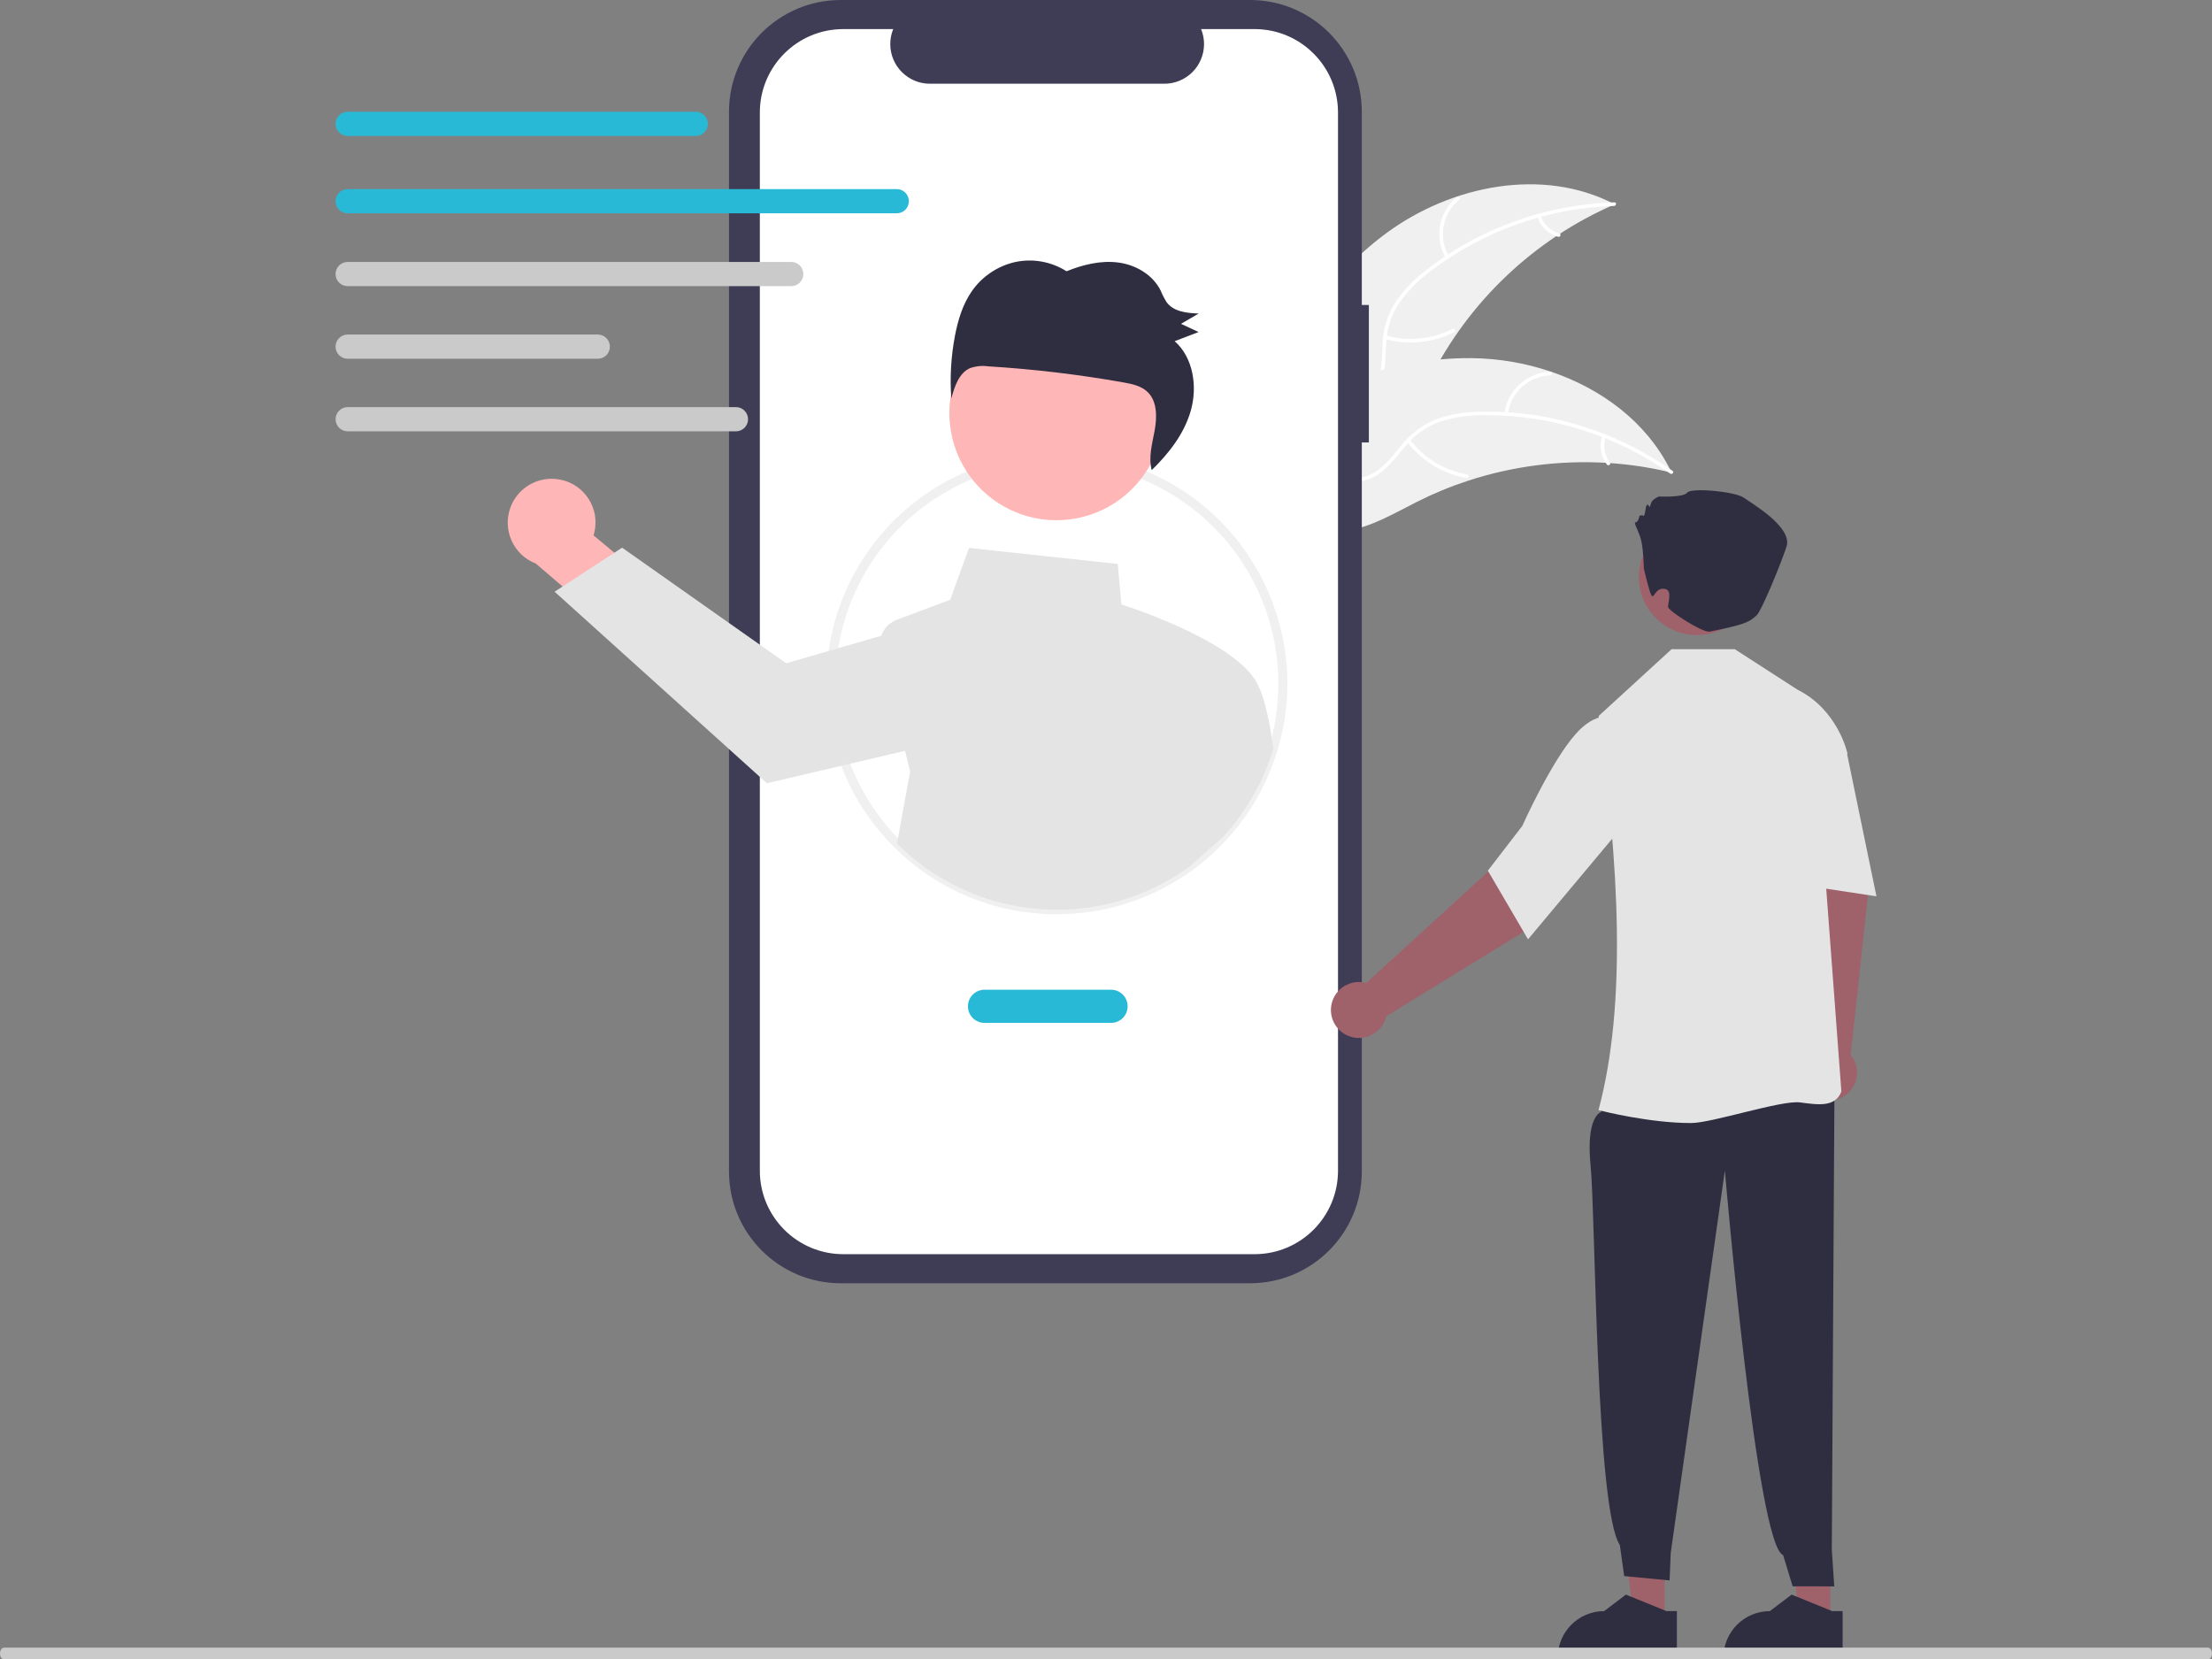<?xml version="1.0" encoding="UTF-8"?>
<svg xmlns="http://www.w3.org/2000/svg" id="Ebene_1" viewBox="0 0 400 300">
  <rect x="0" y="0" width="400" height="300" fill="#808080" stroke="none"/>
  <defs>
    <style>.cls-1{fill:#28b9d7;}.cls-1,.cls-2,.cls-3,.cls-4,.cls-5,.cls-6,.cls-7,.cls-8,.cls-9{stroke-width:0px;}.cls-2{fill:#2f2e41;}.cls-3{fill:#3f3d56;}.cls-4{fill:#cacaca;}.cls-5{fill:#9f616a;}.cls-6{fill:#fff;}.cls-7{fill:#e4e4e4;}.cls-8{fill:#ffb6b6;}.cls-9{fill:#f0f0f0;}</style>
  </defs>
  <path class="cls-9" d="M250.642,42.196c11.783-8.704,28.371-12.041,41.351-5.25-14.612,6.345-26.51,17.653-33.587,31.925-2.709,5.514-5.149,11.929-10.739,14.477-3.478,1.586-7.584,1.28-11.185-.001-3.602-1.28-6.806-3.456-9.965-5.608l-.948-.114c5.622-13.527,13.29-26.725,25.073-35.429Z"></path>
  <path class="cls-6" d="M291.888,37.234c-12.119.38-23.811,4.568-33.414,11.971-2.096,1.557-3.933,3.434-5.444,5.564-1.405,2.122-2.216,4.58-2.349,7.122-.172,2.367-.073,4.808-.817,7.091-.805,2.353-2.577,4.25-4.869,5.215-2.793,1.262-5.873,1.446-8.891,1.521-3.351.083-6.833.116-9.881,1.694-.369.191-.644-.393-.276-.584,5.302-2.745,11.498-.954,17.071-2.588,2.6-.762,4.987-2.313,6.031-4.907.913-2.269.814-4.786.967-7.184.093-2.481.793-4.901,2.038-7.049,1.398-2.199,3.159-4.144,5.21-5.752,4.558-3.694,9.669-6.648,15.145-8.754,6.236-2.438,12.844-3.792,19.536-4.003.414-.013.355.63-.057.643h0Z"></path>
  <path class="cls-6" d="M261.426,46.64c-2.114-3.676-1.253-8.342,2.033-11.021.323-.261.744.228.421.49-3.066,2.491-3.86,6.844-1.871,10.256.209.359-.376.633-.584.276h0Z"></path>
  <path class="cls-6" d="M250.611,60.679c4.042,1.13,8.361.695,12.096-1.219.37-.19.645.394.276.584-3.891,1.984-8.386,2.428-12.59,1.243-.401-.113-.18-.72.218-.608h0Z"></path>
  <path class="cls-6" d="M278.614,39.011c.513,1.567,1.779,2.77,3.369,3.203.402.108.181.715-.218.608-1.754-.486-3.153-1.81-3.735-3.535-.07-.162-.003-.349.154-.43.161-.075.353-.006.43.154h0Z"></path>
  <path class="cls-9" d="M302.284,85.464c-.253-.06-.506-.121-.763-.177-3.403-.794-6.865-1.31-10.352-1.543-.269-.022-.542-.041-.812-.055-8.406-.472-16.827.621-24.834,3.223-3.185,1.038-6.287,2.317-9.278,3.826-4.131,2.084-8.444,4.672-12.891,5.253-.463.066-.93.103-1.398.111l-16.453-17.312c-.018-.058-.039-.113-.057-.171l-.689-.661c.149-.089.305-.177.454-.266.086-.052.176-.1.262-.151.059-.033.117-.066.168-.1.019-.011.039-.022.055-.029.051-.033.102-.059.149-.089.872-.498,1.749-.991,2.631-1.479q.004-.004.012-.004c6.731-3.698,13.831-6.867,21.185-8.858.221-.06.446-.124.675-.175,3.32-.879,6.706-1.485,10.125-1.812,1.873-.173,3.753-.251,5.633-.234,4.859.053,9.679.87,14.284,2.421,9.179,3.094,17.267,9.088,21.571,17.627.11.218.216.433.322.656Z"></path>
  <path class="cls-6" d="M302.027,85.634c-9.905-6.994-21.762-10.688-33.886-10.559-2.611-.019-5.208.374-7.696,1.165-2.399.848-4.527,2.323-6.163,4.272-1.562,1.786-2.953,3.794-4.922,5.17-2.06,1.394-4.617,1.842-7.028,1.233-2.99-.674-5.559-2.381-8.014-4.139-2.726-1.951-5.526-4.021-8.909-4.596-.41-.07-.278-.702.131-.632,5.886,1,9.755,6.161,15.188,8.212,2.535.957,5.374,1.155,7.77-.287,2.095-1.262,3.531-3.331,5.097-5.154,1.568-1.924,3.584-3.436,5.871-4.401,2.44-.914,5.018-1.407,7.623-1.456,5.863-.205,11.722.513,17.363,2.128,6.447,1.808,12.538,4.705,18.008,8.566.339.239-.096.717-.433.479h0Z"></path>
  <path class="cls-6" d="M272.042,74.803c.526-4.207,4.022-7.415,8.259-7.576.415-.014.457.63.041.644-3.947.143-7.202,3.14-7.668,7.063-.05.412-.681.279-.632-.132h0Z"></path>
  <path class="cls-6" d="M254.954,79.501c2.547,3.336,6.258,5.588,10.392,6.31.41.071.278.703-.131.632-4.301-.758-8.158-3.111-10.8-6.588-.252-.332.29-.684.54-.354h0Z"></path>
  <path class="cls-6" d="M290.359,79.061c-.534,1.56-.247,3.283.762,4.586.256.328-.286.68-.54.354-1.108-1.444-1.428-3.344-.854-5.071.041-.171.208-.281.382-.25.174.037.286.207.25.382h0Z"></path>
  <path class="cls-3" d="M247.533,55.145h-1.275V20.216C246.258,9.051,237.207,0,226.042,0h-74.001c-11.165,0-20.216,9.051-20.216,20.216v191.622c0,11.165,9.051,20.216,20.216,20.216h74.001c11.165,0,20.216-9.051,20.216-20.216h0V80.007h1.275v-24.863Z"></path>
  <path class="cls-6" d="M226.857,5.26h-9.66c1.496,3.668-.265,7.854-3.933,9.35-.86.351-1.78.531-2.708.531h-42.394c-3.961-0-7.172-3.212-7.172-7.173,0-.929.18-1.849.531-2.708h-9.022c-8.338,0-15.097,6.759-15.097,15.097v191.341c0,8.338,6.759,15.097,15.097,15.097h74.358c8.338,0,15.097-6.759,15.097-15.097h0V20.356c0-8.338-6.759-15.097-15.097-15.097Z"></path>
  <path class="cls-9" d="M191.107,165.328c-23.001.021-41.664-18.607-41.685-41.607,0-.026,0-.052,0-.078-.016-15.678,8.78-30.036,22.754-37.144,10.036-5.106,21.709-5.944,32.371-2.323,21.794,7.427,33.441,31.115,26.014,52.91-5.754,16.886-21.615,28.239-39.454,28.243h0ZM191.107,83.593c-6.324-.019-12.56,1.477-18.188,4.362-19.709,10.041-27.547,34.159-17.505,53.868,10.041,19.709,34.159,27.547,53.868,17.505,1.841-.938,3.608-2.018,5.282-3.228,2.163-1.561,4.163-3.336,5.97-5.297,15.008-16.238,14.011-41.568-2.228-56.576-7.404-6.843-17.118-10.641-27.201-10.634Z"></path>
  <path class="cls-8" d="M100.782,86.649c4.322.542,7.387,4.486,6.845,8.808-.058.461-.156.916-.294,1.359l13.85,11.537-4.958,10.126-19.33-16.567c-4.088-1.573-6.126-6.163-4.552-10.25,1.317-3.42,4.805-5.493,8.439-5.013h0Z"></path>
  <path class="cls-7" d="M230.133,134.759c-.278-2.986-1.426-8.354-2.4-10.338-2.995-7.84-22.349-14.284-24.948-15.114l-.659-7.329-26.891-2.893-3.411,9.372-9.645,3.618c-1.326.494-2.361,1.556-2.823,2.893h0l-8.653,2.501-8.539,2.468-29.665-20.902-1.401.915-9.361,6.108-1.444.943,38.389,34.634,14.26-3.346,10.724-2.523.915,3.716-2.37,13.056c14.185,14.19,36.575,15.98,52.834,4.223l6.092-5.405c4.246-4.591,7.38-10.096,9.16-16.091l-.163-.507Z"></path>
  <circle class="cls-8" cx="191.043" cy="74.71" r="19.362" transform="translate(-9.413 31.161) rotate(-9.102)"></circle>
  <path class="cls-2" d="M175.75,52.637c1.882-2.688,4.707-4.57,7.913-5.271,3.17-.652,6.469-.047,9.201,1.688,2.971-1.197,6.174-1.991,9.321-1.587s6.231,2.162,7.688,5.057c.306.75.678,1.472,1.111,2.157,1.283,1.712,3.667,1.934,5.773,2.016-1.065.621-2.129,1.242-3.194,1.863,1.061.494,2.122.989,3.183,1.483-1.444.551-2.889,1.103-4.332,1.654,3.361,2.955,4.174,8.213,2.901,12.621-1.205,4.174-3.967,7.688-7.052,10.696-.602-2.245.06-4.678.501-7.002.466-2.455.54-5.326-1.179-7.06-1.16-1.169-2.861-1.523-4.465-1.806-8.091-1.431-16.257-2.401-24.459-2.904-1.098-.152-2.216-.037-3.26.333-1.996.887-2.798,3.323-3.376,5.482-.277-3.791-.056-7.602.658-11.335.547-2.857,1.409-5.717,3.068-8.085Z"></path>
  <path class="cls-1" d="M200.916,184.968h-22.886c-1.655,0-2.997-1.342-2.997-2.997s1.342-2.997,2.997-2.997h22.886c1.655,0,2.997,1.342,2.997,2.997s-1.342,2.997-2.997,2.997Z"></path>
  <path class="cls-1" d="M125.818,24.589h-62.95c-1.209-.002-2.188-.983-2.187-2.192.002-1.207.98-2.185,2.187-2.187h62.95c1.209,0,2.189.98,2.189,2.189s-.98,2.189-2.189,2.189Z"></path>
  <path class="cls-1" d="M162.163,38.573H62.868c-1.209,0-2.189-.98-2.189-2.189s.98-2.189,2.189-2.189h99.295c1.209,0,2.189.98,2.189,2.189s-.98,2.189-2.189,2.189Z"></path>
  <path class="cls-4" d="M143.082,51.747H62.868c-1.209,0-2.189-.98-2.189-2.189s.98-2.189,2.189-2.189h80.214c1.209,0,2.189.98,2.189,2.189s-.98,2.189-2.189,2.189Z"></path>
  <path class="cls-4" d="M108.1,64.873h-45.232c-1.209,0-2.189-.98-2.189-2.189s.98-2.189,2.189-2.189h45.232c1.209,0,2.189.98,2.189,2.189s-.98,2.189-2.189,2.189h0Z"></path>
  <path class="cls-4" d="M133.087,77.998H62.868c-1.209-.002-2.187-.985-2.185-2.194.002-1.206.979-2.183,2.185-2.185h70.219c1.209.002,2.187.985,2.185,2.194-.002,1.206-.979,2.183-2.185,2.185h0Z"></path>
  <polygon class="cls-5" points="330.984 292.192 325.342 292.191 322.658 270.429 330.985 270.43 330.984 292.192"></polygon>
  <path class="cls-2" d="M333.203,300l-21.54-.001v-.273c0-4.63,3.754-8.384,8.384-8.384h.001l3.935-2.985,7.341,2.986h1.88s-0,8.657-0,8.657Z"></path>
  <path class="cls-5" d="M327.696,189.913l-2.488-30.34-1.955-11.388,10.945-2.417,3.632,15.591-3.164,29.396c1.768,2.166,1.444,5.355-.722,7.123-2.166,1.768-5.355,1.444-7.123-.722-1.768-2.166-1.444-5.355.722-7.123.05-.041.102-.081.153-.12h0Z"></path>
  <polygon class="cls-5" points="301.014 292.192 295.372 292.191 292.688 270.429 301.015 270.43 301.014 292.192"></polygon>
  <path class="cls-2" d="M291.985,196.791l-2.501,4.327s-2.748.751-1.85,9.709c.898,8.959.937,62.037,5.285,68.569l.787,5.609,8.21.785.207-4.976,9.789-69.14s5.766,67.873,10.535,69.534l1.722,5.655,7.524.003-.444-6.664.485-84.111-39.749.701Z"></path>
  <path class="cls-7" d="M289.235,200.788l-.173-.044c5.162-19.309,3.673-44.313.028-71.163v-.111s13.178-12.07,13.178-12.07h11.443l11.344,7.321c7.334,3.667,9,11.432,9.016,11.51l.011.055-4.493,15.684,3.385,45.359.004.053-.019.049c-1.095,2.778-4.031,2.382-7.431,1.924-3.393-.458-15.898,3.726-19.732,3.726-7.493,0-16.025-2.156-16.561-2.293Z"></path>
  <path class="cls-7" d="M322.679,130.834l4.916-2.139,6.477,7.941,5.25,25.446-17.982-2.724,1.34-28.523Z"></path>
  <path class="cls-5" d="M247.068,177.756l22.472-20.535,7.81-8.515,8.61,7.177-10.108,12.413-25.185,15.487c-.631,2.724-3.351,4.42-6.075,3.788-2.724-.631-4.42-3.351-3.788-6.075.631-2.724,3.351-4.42,6.075-3.788.063.015.126.031.189.048h0Z"></path>
  <path class="cls-7" d="M269.051,157.444l6.224-8.083c.052-.116,5.215-11.655,9.691-16.669,4.591-5.143,8.206-2.513,8.242-2.485l.09.068.25,18.993-17.234,20.593-7.264-12.417Z"></path>
  <circle class="cls-5" cx="306.854" cy="104.35" r="10.49"></circle>
  <path class="cls-2" d="M297.264,102.793s-.084-3.688-.55-5.319-1.399-3.03-.932-3.03.699-1.166.699-1.166c0,0,.466-.233.699,0s.466-1.632.466-1.632c0,0,.233-.699.466-.233s.233.233.466-.466,1.399-1.166,1.399-1.166c0,0,4.429.233,5.128-.699s8.625-.233,10.257.932,8.858,5.361,7.692,8.858c-1.165,3.497-4.521,11.547-5.362,12.355-1.329,1.276-2.25,1.737-8.541,2.988-1.231.245-7.515-3.774-7.515-4.473s.758-2.917-.46-3.221c-1.841-.46-2.048,1.867-2.514,1.168s-1.399-4.895-1.399-4.895Z"></path>
  <path class="cls-2" d="M303.234,300l-21.54-.001v-.273c0-4.63,3.754-8.384,8.384-8.384h.001l3.935-2.985,7.341,2.986h1.88s-0,8.657-0,8.657Z"></path>
  <path class="cls-4" d="M399.269,300.087H.736c-.405.002-.734-.476-.736-1.068-.001-.592.326-1.073.731-1.075h398.538c.405.002.732.483.731,1.075-.001.589-.328,1.067-.731,1.068Z"></path>
</svg>
